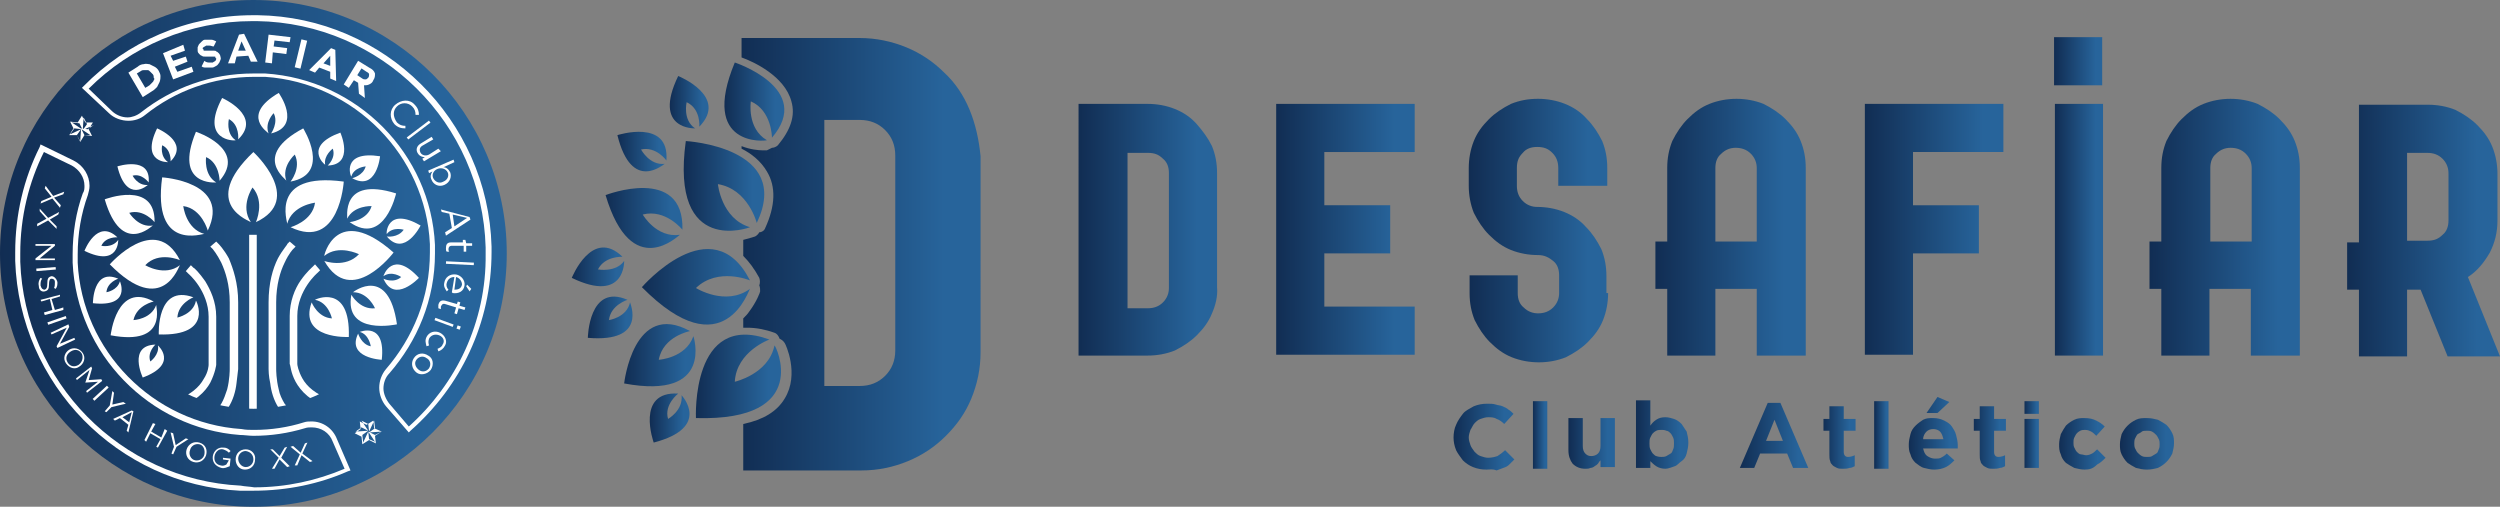 <?xml version="1.0" encoding="utf-8"?>
<!-- Generator: Adobe Illustrator 24.2.0, SVG Export Plug-In . SVG Version: 6.00 Build 0)  -->
<svg version="1.1" id="レイヤー_1" xmlns="http://www.w3.org/2000/svg" xmlns:xlink="http://www.w3.org/1999/xlink" x="0px"
	 y="0px" viewBox="0 0 296 60" style="enable-background:new 0 0 296 60;" xml:space="preserve">
<rect x="0" y="0" width="296" height="60" fill="#808080" stroke="none"/>
<style type="text/css">
	.st0{fill:url(#SVGID_1_);}
	.st1{fill:url(#SVGID_2_);}
	.st2{fill:url(#SVGID_3_);}
	.st3{fill:url(#SVGID_4_);}
	.st4{fill:url(#SVGID_5_);}
	.st5{fill:url(#SVGID_6_);}
	.st6{fill:url(#SVGID_7_);}
	.st7{fill:url(#SVGID_8_);}
	.st8{fill:url(#SVGID_9_);}
	.st9{fill:url(#SVGID_10_);}
	.st10{fill:url(#SVGID_12_);}
	.st11{fill:url(#SVGID_13_);}
	.st12{fill:url(#SVGID_14_);}
	.st13{fill:url(#SVGID_15_);}
	.st14{fill:url(#SVGID_16_);}
	.st15{fill:url(#SVGID_17_);}
	.st16{fill:url(#SVGID_18_);}
	.st17{fill:url(#SVGID_19_);}
	.st18{fill:url(#SVGID_20_);}
	.st19{fill:url(#SVGID_21_);}
	.st20{fill:url(#SVGID_22_);}
	.st21{fill:url(#SVGID_23_);}
	.st22{fill:url(#SVGID_24_);}
	.st23{fill:url(#SVGID_25_);}
	.st24{fill:url(#SVGID_26_);}
	.st25{fill:url(#SVGID_27_);}
	.st26{fill:url(#SVGID_28_);}
	.st27{fill:url(#SVGID_29_);}
	.st28{fill:url(#SVGID_30_);}
	.st29{fill:url(#SVGID_31_);}
	.st30{fill:url(#SVGID_32_);}
	.st31{fill:url(#SVGID_33_);}
	.st32{fill:none;stroke:#182448;stroke-width:0.602;stroke-miterlimit:10;}
	.st33{fill:url(#SVGID_34_);}
	.st34{fill:#FFFFFF;}
	.st35{clip-path:url(#SVGID_35_);}
</style>
<g>
	<g>
		<g>
			<g>
				<linearGradient id="SVGID_1_" gradientUnits="userSpaceOnUse" x1="172.115" y1="51.61" x2="179.163" y2="51.61">
					<stop  offset="0" style="stop-color:#112D53"/>
					<stop  offset="0.852" style="stop-color:#27649B"/>
				</linearGradient>
				<path class="st0" d="M176,55.6c-0.6,0-1.1-0.1-1.6-0.3c-0.5-0.2-0.9-0.5-1.2-0.8c-0.3-0.4-0.6-0.8-0.8-1.2
					c-0.2-0.5-0.3-1-0.3-1.5v0c0-0.5,0.1-1.1,0.3-1.5c0.2-0.5,0.5-0.9,0.8-1.3c0.3-0.4,0.8-0.6,1.3-0.9c0.5-0.2,1-0.3,1.6-0.3
					c0.4,0,0.7,0,1,0.1c0.3,0.1,0.6,0.1,0.8,0.2c0.2,0.1,0.5,0.2,0.7,0.4c0.2,0.1,0.4,0.3,0.6,0.5l-1.1,1.2
					c-0.3-0.3-0.6-0.5-0.9-0.6c-0.3-0.2-0.7-0.2-1-0.2c-0.3,0-0.6,0.1-0.9,0.2c-0.3,0.1-0.5,0.3-0.7,0.5c-0.2,0.2-0.3,0.5-0.5,0.8
					c-0.1,0.3-0.2,0.6-0.2,0.9v0c0,0.3,0.1,0.6,0.2,0.9c0.1,0.3,0.3,0.5,0.5,0.8c0.2,0.2,0.4,0.4,0.7,0.5c0.3,0.1,0.6,0.2,0.9,0.2
					c0.4,0,0.8-0.1,1.1-0.2c0.3-0.2,0.6-0.4,0.9-0.7l1.1,1.1c-0.2,0.2-0.4,0.4-0.6,0.6c-0.2,0.2-0.4,0.3-0.7,0.4
					c-0.3,0.1-0.5,0.2-0.8,0.3C176.7,55.5,176.4,55.6,176,55.6z"/>
			</g>
			<g>
				<linearGradient id="SVGID_2_" gradientUnits="userSpaceOnUse" x1="181.498" y1="51.447" x2="183.156" y2="51.447">
					<stop  offset="0" style="stop-color:#112D53"/>
					<stop  offset="0.852" style="stop-color:#27649B"/>
				</linearGradient>
				<path class="st1" d="M181.5,47.5h1.7v8h-1.7V47.5z"/>
			</g>
			<g>
				<linearGradient id="SVGID_3_" gradientUnits="userSpaceOnUse" x1="185.764" y1="52.56" x2="191.12" y2="52.56">
					<stop  offset="0" style="stop-color:#112D53"/>
					<stop  offset="0.852" style="stop-color:#27649B"/>
				</linearGradient>
				<path class="st2" d="M187.7,55.5c-0.6,0-1.1-0.2-1.5-0.6c-0.3-0.4-0.5-0.9-0.5-1.6v-3.8h1.7v3.3c0,0.4,0.1,0.7,0.3,0.9
					c0.2,0.2,0.4,0.3,0.7,0.3c0.3,0,0.6-0.1,0.8-0.3c0.2-0.2,0.3-0.5,0.3-0.9v-3.3h1.7v5.8h-1.7v-0.8c-0.1,0.1-0.2,0.2-0.3,0.4
					c-0.1,0.1-0.2,0.2-0.4,0.3c-0.1,0.1-0.3,0.2-0.5,0.2C188.1,55.5,188,55.5,187.7,55.5z"/>
			</g>
			<g>
				<linearGradient id="SVGID_4_" gradientUnits="userSpaceOnUse" x1="193.695" y1="51.501" x2="199.837" y2="51.501">
					<stop  offset="0" style="stop-color:#112D53"/>
					<stop  offset="0.852" style="stop-color:#27649B"/>
				</linearGradient>
				<path class="st3" d="M197.2,55.5c-0.4,0-0.8-0.1-1.1-0.3c-0.3-0.2-0.5-0.4-0.7-0.6v0.8h-1.7v-8h1.7v3c0.2-0.3,0.4-0.5,0.7-0.7
					c0.3-0.2,0.6-0.3,1.1-0.3c0.3,0,0.7,0.1,1,0.2c0.3,0.1,0.6,0.3,0.9,0.6c0.2,0.3,0.4,0.6,0.6,0.9c0.1,0.4,0.2,0.8,0.2,1.3v0
					c0,0.5-0.1,0.9-0.2,1.3c-0.1,0.4-0.3,0.7-0.6,0.9s-0.5,0.5-0.8,0.6S197.5,55.5,197.2,55.5z M196.7,54.1c0.2,0,0.4,0,0.6-0.1
					c0.2-0.1,0.3-0.2,0.5-0.3s0.2-0.3,0.3-0.5c0.1-0.2,0.1-0.4,0.1-0.7v0c0-0.2,0-0.5-0.1-0.7c-0.1-0.2-0.2-0.4-0.3-0.5
					c-0.1-0.1-0.3-0.3-0.5-0.3c-0.2-0.1-0.4-0.1-0.6-0.1s-0.4,0-0.6,0.1c-0.2,0.1-0.3,0.2-0.4,0.3c-0.1,0.1-0.2,0.3-0.3,0.5
					c-0.1,0.2-0.1,0.4-0.1,0.7v0c0,0.2,0,0.5,0.1,0.7c0.1,0.2,0.2,0.4,0.3,0.5s0.3,0.3,0.4,0.3C196.4,54.1,196.6,54.1,196.7,54.1z"
					/>
			</g>
			<g>
				<linearGradient id="SVGID_5_" gradientUnits="userSpaceOnUse" x1="206.034" y1="51.583" x2="214.129" y2="51.583">
					<stop  offset="0" style="stop-color:#112D53"/>
					<stop  offset="0.852" style="stop-color:#27649B"/>
				</linearGradient>
				<path class="st4" d="M209.3,47.7h1.5l3.3,7.7h-1.8l-0.7-1.7h-3.2l-0.7,1.7H206L209.3,47.7z M211.1,52.2l-1-2.5l-1,2.5H211.1z"/>
			</g>
			<g>
				<linearGradient id="SVGID_6_" gradientUnits="userSpaceOnUse" x1="215.798" y1="51.807" x2="219.529" y2="51.807">
					<stop  offset="0" style="stop-color:#112D53"/>
					<stop  offset="0.852" style="stop-color:#27649B"/>
				</linearGradient>
				<path class="st5" d="M218.2,55.5c-0.3,0-0.5,0-0.7-0.1c-0.2-0.1-0.4-0.2-0.5-0.3c-0.1-0.1-0.3-0.3-0.3-0.5
					c-0.1-0.2-0.1-0.5-0.1-0.8V51h-0.7v-1.4h0.7v-1.5h1.7v1.5h1.4V51h-1.4v2.5c0,0.4,0.2,0.6,0.5,0.6c0.3,0,0.6-0.1,0.8-0.2v1.3
					c-0.2,0.1-0.4,0.2-0.6,0.2C218.7,55.5,218.5,55.5,218.2,55.5z"/>
			</g>
			<g>
				<linearGradient id="SVGID_7_" gradientUnits="userSpaceOnUse" x1="221.919" y1="51.447" x2="223.577" y2="51.447">
					<stop  offset="0" style="stop-color:#112D53"/>
					<stop  offset="0.852" style="stop-color:#27649B"/>
				</linearGradient>
				<path class="st6" d="M221.9,47.5h1.7v8h-1.7V47.5z"/>
			</g>
			<g>
				<linearGradient id="SVGID_8_" gradientUnits="userSpaceOnUse" x1="225.944" y1="51.283" x2="231.683" y2="51.283">
					<stop  offset="0" style="stop-color:#112D53"/>
					<stop  offset="0.852" style="stop-color:#27649B"/>
				</linearGradient>
				<path class="st7" d="M229,55.6c-0.4,0-0.8-0.1-1.2-0.2c-0.4-0.1-0.7-0.4-1-0.6c-0.3-0.3-0.5-0.6-0.6-1c-0.2-0.4-0.2-0.8-0.2-1.2
					v0c0-0.4,0.1-0.8,0.2-1.2c0.1-0.4,0.3-0.7,0.6-1c0.3-0.3,0.6-0.5,0.9-0.7c0.4-0.2,0.7-0.2,1.2-0.2c0.5,0,0.9,0.1,1.3,0.3
					c0.4,0.2,0.7,0.4,0.9,0.7c0.2,0.3,0.4,0.6,0.5,1c0.1,0.4,0.2,0.8,0.2,1.2c0,0.1,0,0.1,0,0.2c0,0.1,0,0.1,0,0.2h-4.1
					c0.1,0.4,0.2,0.7,0.5,0.9c0.3,0.2,0.6,0.3,0.9,0.3c0.3,0,0.5,0,0.7-0.1c0.2-0.1,0.4-0.2,0.7-0.5l0.9,0.8c-0.3,0.3-0.6,0.6-1,0.8
					C230,55.5,229.5,55.6,229,55.6z M230.1,52c-0.1-0.4-0.2-0.7-0.4-0.9c-0.2-0.2-0.5-0.3-0.8-0.3c-0.3,0-0.6,0.1-0.8,0.3
					c-0.2,0.2-0.4,0.5-0.4,0.9H230.1z M229.4,47l1.4,0.6l-1.4,1.3h-1.3L229.4,47z"/>
			</g>
			<g>
				<linearGradient id="SVGID_9_" gradientUnits="userSpaceOnUse" x1="233.581" y1="51.807" x2="237.312" y2="51.807">
					<stop  offset="0" style="stop-color:#112D53"/>
					<stop  offset="0.852" style="stop-color:#27649B"/>
				</linearGradient>
				<path class="st8" d="M236,55.5c-0.3,0-0.5,0-0.7-0.1c-0.2-0.1-0.4-0.2-0.5-0.3c-0.1-0.1-0.3-0.3-0.3-0.5
					c-0.1-0.2-0.1-0.5-0.1-0.8V51h-0.7v-1.4h0.7v-1.5h1.7v1.5h1.4V51h-1.4v2.5c0,0.4,0.2,0.6,0.5,0.6c0.3,0,0.6-0.1,0.8-0.2v1.3
					c-0.2,0.1-0.4,0.2-0.6,0.2C236.5,55.5,236.3,55.5,236,55.5z"/>
			</g>
			<g>
				<linearGradient id="SVGID_10_" gradientUnits="userSpaceOnUse" x1="239.658" y1="51.447" x2="241.404" y2="51.447">
					<stop  offset="0" style="stop-color:#112D53"/>
					<stop  offset="0.852" style="stop-color:#27649B"/>
				</linearGradient>
				<path class="st9" d="M239.7,47.5h1.7v1.5h-1.7V47.5z M239.7,49.6h1.7v5.8h-1.7V49.6z"/>
			</g>
			<g>
				<linearGradient id="SVGID_12_" gradientUnits="userSpaceOnUse" x1="243.727" y1="52.516" x2="249.16" y2="52.516">
					<stop  offset="0" style="stop-color:#112D53"/>
					<stop  offset="0.852" style="stop-color:#27649B"/>
				</linearGradient>
				<path class="st10" d="M246.8,55.6c-0.4,0-0.8-0.1-1.2-0.2c-0.4-0.2-0.7-0.4-1-0.6c-0.3-0.3-0.5-0.6-0.6-1
					c-0.2-0.4-0.2-0.8-0.2-1.2v0c0-0.4,0.1-0.8,0.2-1.2c0.2-0.4,0.4-0.7,0.6-1c0.3-0.3,0.6-0.5,1-0.7c0.4-0.2,0.8-0.2,1.2-0.2
					c0.6,0,1,0.1,1.4,0.3c0.4,0.2,0.7,0.4,1,0.7l-1,1.1c-0.2-0.2-0.4-0.4-0.6-0.5c-0.2-0.1-0.4-0.2-0.7-0.2c-0.2,0-0.4,0-0.6,0.1
					c-0.2,0.1-0.3,0.2-0.4,0.3s-0.2,0.3-0.3,0.5c-0.1,0.2-0.1,0.4-0.1,0.6v0c0,0.2,0,0.4,0.1,0.6c0.1,0.2,0.2,0.4,0.3,0.5
					c0.1,0.1,0.3,0.3,0.5,0.3s0.4,0.1,0.6,0.1c0.3,0,0.5-0.1,0.7-0.2c0.2-0.1,0.4-0.3,0.6-0.5l1,1c-0.3,0.3-0.6,0.6-1,0.8
					C247.8,55.5,247.4,55.6,246.8,55.6z"/>
			</g>
			<g>
				<linearGradient id="SVGID_13_" gradientUnits="userSpaceOnUse" x1="251.048" y1="52.516" x2="257.376" y2="52.516">
					<stop  offset="0" style="stop-color:#112D53"/>
					<stop  offset="0.852" style="stop-color:#27649B"/>
				</linearGradient>
				<path class="st11" d="M254.2,55.6c-0.5,0-0.9-0.1-1.3-0.2c-0.4-0.2-0.7-0.4-1-0.6c-0.3-0.3-0.5-0.6-0.7-1
					c-0.2-0.4-0.2-0.8-0.2-1.2v0c0-0.4,0.1-0.8,0.2-1.2c0.2-0.4,0.4-0.7,0.7-1c0.3-0.3,0.6-0.5,1-0.7c0.4-0.2,0.8-0.2,1.3-0.2
					c0.5,0,0.9,0.1,1.3,0.2c0.4,0.2,0.7,0.4,1,0.6c0.3,0.3,0.5,0.6,0.7,1c0.2,0.4,0.2,0.8,0.2,1.2v0c0,0.4-0.1,0.8-0.2,1.2
					c-0.2,0.4-0.4,0.7-0.7,1c-0.3,0.3-0.6,0.5-1,0.7C255.1,55.5,254.7,55.6,254.2,55.6z M254.2,54.1c0.2,0,0.5,0,0.6-0.1
					c0.2-0.1,0.3-0.2,0.5-0.3s0.2-0.3,0.3-0.5c0.1-0.2,0.1-0.4,0.1-0.6v0c0-0.2,0-0.4-0.1-0.6c-0.1-0.2-0.2-0.4-0.3-0.5
					s-0.3-0.3-0.5-0.4c-0.2-0.1-0.4-0.1-0.6-0.1c-0.2,0-0.5,0-0.6,0.1s-0.3,0.2-0.5,0.3c-0.1,0.1-0.2,0.3-0.3,0.5
					c-0.1,0.2-0.1,0.4-0.1,0.6v0c0,0.2,0,0.4,0.1,0.6c0.1,0.2,0.2,0.4,0.3,0.5s0.3,0.3,0.5,0.4C253.8,54.1,254,54.1,254.2,54.1z"/>
			</g>
		</g>
		<g>
			<g>
				<linearGradient id="SVGID_14_" gradientUnits="userSpaceOnUse" x1="127.764" y1="27.237" x2="144.163" y2="27.237">
					<stop  offset="0" style="stop-color:#112D53"/>
					<stop  offset="0.852" style="stop-color:#27649B"/>
				</linearGradient>
				<path class="st12" d="M143.5,37.1c-0.4,1-1,1.8-1.8,2.6c-0.7,0.7-1.6,1.3-2.6,1.8c-1,0.4-2.1,0.6-3.2,0.6h-8.2V12.3h8.2
					c1.1,0,2.2,0.2,3.2,0.6c1,0.4,1.9,1,2.6,1.8s1.3,1.6,1.8,2.6c0.4,1,0.6,2,0.6,3.2V34C144.2,35.1,143.9,36.2,143.5,37.1z
					 M138.4,32.6V20.5c0-0.7-0.2-1.3-0.7-1.7c-0.5-0.5-1-0.7-1.8-0.7h-2.4v3.8v2.5v5.7v3.4v3h2.4c0.7,0,1.3-0.2,1.8-0.7
					c0.5-0.5,0.7-1.1,0.7-1.7V32.6z"/>
			</g>
			<g>
				<linearGradient id="SVGID_15_" gradientUnits="userSpaceOnUse" x1="151.138" y1="27.237" x2="167.537" y2="27.237">
					<stop  offset="0" style="stop-color:#112D53"/>
					<stop  offset="0.852" style="stop-color:#27649B"/>
				</linearGradient>
				<path class="st13" d="M167.5,12.3v5.7h-10.7v6.3h7.8v5.7h-7.8v6.3h10.7v5.7h-16.4V12.3H167.5z"/>
			</g>
			<g>
				<linearGradient id="SVGID_16_" gradientUnits="userSpaceOnUse" x1="174.049" y1="27.306" x2="190.448" y2="27.306">
					<stop  offset="0" style="stop-color:#112D53"/>
					<stop  offset="0.852" style="stop-color:#27649B"/>
				</linearGradient>
				<path class="st14" d="M190.4,34.7c0,1.1-0.2,2.2-0.6,3.2c-0.4,1-1,1.8-1.8,2.6c-0.7,0.7-1.6,1.3-2.6,1.8c-1,0.4-2.1,0.6-3.2,0.6
					c-1.1,0-2.2-0.2-3.2-0.6c-1-0.4-1.8-1-2.6-1.8c-0.7-0.7-1.3-1.6-1.8-2.6c-0.4-1-0.6-2-0.6-3.2v-2.1h5.7v2.1
					c0,0.7,0.2,1.3,0.7,1.7c0.5,0.5,1.1,0.7,1.7,0.7c0.7,0,1.3-0.2,1.8-0.7s0.7-1.1,0.7-1.7v-2.1c0-0.7-0.2-1.3-0.7-1.7
					s-1-0.7-1.8-0.7c-1.1,0-2.2-0.2-3.2-0.6c-1-0.4-1.8-1-2.6-1.8c-0.7-0.7-1.3-1.6-1.8-2.6c-0.4-1-0.6-2.1-0.6-3.2v-2.1
					c0-1.1,0.2-2.2,0.6-3.2c0.4-1,1-1.8,1.8-2.6c0.7-0.7,1.6-1.3,2.6-1.8c1-0.4,2-0.6,3.2-0.6c1.1,0,2.2,0.2,3.2,0.6
					c1,0.4,1.9,1,2.6,1.8c0.7,0.7,1.3,1.6,1.8,2.6c0.4,1,0.6,2,0.6,3.2v2.1h-5.8v-2.1c0-0.7-0.2-1.3-0.7-1.8s-1-0.7-1.8-0.7
					c-0.7,0-1.3,0.2-1.7,0.7c-0.5,0.5-0.7,1-0.7,1.8v2.1c0,0.7,0.2,1.3,0.7,1.8c0.5,0.5,1.1,0.7,1.7,0.7c1.1,0,2.2,0.2,3.2,0.6
					c1,0.4,1.9,1,2.6,1.8c0.7,0.7,1.3,1.6,1.8,2.6c0.4,1,0.6,2,0.6,3.2V34.7z"/>
			</g>
			<g>
				<linearGradient id="SVGID_17_" gradientUnits="userSpaceOnUse" x1="220.797" y1="27.237" x2="237.196" y2="27.237">
					<stop  offset="0" style="stop-color:#112D53"/>
					<stop  offset="0.852" style="stop-color:#27649B"/>
				</linearGradient>
				<path class="st15" d="M237.2,12.3v5.7h-10.7v6.3h7.8v5.7h-7.8v12h-5.7V12.3H237.2z"/>
			</g>
			<g>
				<linearGradient id="SVGID_18_" gradientUnits="userSpaceOnUse" x1="243.247" y1="23.288" x2="248.975" y2="23.288">
					<stop  offset="0" style="stop-color:#112D53"/>
					<stop  offset="0.852" style="stop-color:#27649B"/>
				</linearGradient>
				<path class="st16" d="M243.2,4.4h5.7v5.7h-5.7V4.4z M249,12.3v29.8h-5.7V12.3H249z"/>
			</g>
			<g>
				<linearGradient id="SVGID_19_" gradientUnits="userSpaceOnUse" x1="196.008" y1="26.914" x2="213.822" y2="26.914">
					<stop  offset="0" style="stop-color:#112D53"/>
					<stop  offset="0.852" style="stop-color:#27649B"/>
				</linearGradient>
				<path class="st17" d="M213.2,16.7c-0.4-1-1-1.8-1.8-2.6c-0.7-0.7-1.6-1.3-2.6-1.8c-1-0.4-2.1-0.6-3.2-0.6
					c-1.1,0-2.2,0.2-3.2,0.6c-1,0.4-1.8,1-2.6,1.8c-0.7,0.7-1.3,1.6-1.8,2.6c-0.4,1-0.6,2-0.6,3.2v8.7H196v5.6h1.4v7.9h5.7v-7.9h4.9
					v7.9h5.8V19.9C213.8,18.7,213.6,17.7,213.2,16.7z M208,28.6h-4.9v-8.7c0-0.7,0.2-1.3,0.7-1.7c0.5-0.5,1.1-0.7,1.7-0.7
					c0.7,0,1.3,0.2,1.8,0.7s0.7,1.1,0.7,1.7V28.6z"/>
			</g>
			<g>
				<linearGradient id="SVGID_20_" gradientUnits="userSpaceOnUse" x1="254.535" y1="26.914" x2="272.349" y2="26.914">
					<stop  offset="0" style="stop-color:#112D53"/>
					<stop  offset="0.852" style="stop-color:#27649B"/>
				</linearGradient>
				<path class="st18" d="M271.7,16.7c-0.4-1-1-1.8-1.8-2.6c-0.7-0.7-1.6-1.3-2.6-1.8c-1-0.4-2.1-0.6-3.2-0.6
					c-1.1,0-2.2,0.2-3.2,0.6c-1,0.4-1.8,1-2.6,1.8c-0.7,0.7-1.3,1.6-1.8,2.6c-0.4,1-0.6,2-0.6,3.2v8.7h-1.4v5.6h1.4v7.9h5.7v-7.9
					h4.9v7.9h5.8V19.9C272.3,18.7,272.1,17.7,271.7,16.7z M266.6,28.6h-4.9v-8.7c0-0.7,0.2-1.3,0.7-1.7c0.5-0.5,1.1-0.7,1.7-0.7
					c0.7,0,1.3,0.2,1.8,0.7c0.5,0.5,0.7,1.1,0.7,1.7V28.6z"/>
			</g>
			<g>
				<linearGradient id="SVGID_21_" gradientUnits="userSpaceOnUse" x1="277.909" y1="27.237" x2="296" y2="27.237">
					<stop  offset="0" style="stop-color:#112D53"/>
					<stop  offset="0.852" style="stop-color:#27649B"/>
				</linearGradient>
				<path class="st19" d="M292.2,32.8c1.1-0.7,1.9-1.7,2.6-2.9c0.6-1.2,0.9-2.4,0.9-3.8v-5.5c0-1.1-0.2-2.2-0.6-3.2
					c-0.4-1-1-1.8-1.8-2.6c-0.7-0.7-1.6-1.3-2.6-1.8c-1-0.4-2.1-0.6-3.2-0.6h-8.2v16.3h-1.4v5.6h1.4v7.9h5.7v-7.9h1.6l3.2,7.9h6.2
					L292.2,32.8z M289.9,26.1c0,0.7-0.2,1.3-0.7,1.7c-0.5,0.5-1,0.7-1.8,0.7h-2.4V18.1h2.4c0.7,0,1.3,0.2,1.8,0.7
					c0.5,0.5,0.7,1.1,0.7,1.7V26.1z"/>
			</g>
		</g>
	</g>
	<g>
		<g>
			<linearGradient id="SVGID_22_" gradientUnits="userSpaceOnUse" x1="79.296" y1="12.067" x2="83.907" y2="12.067">
				<stop  offset="0" style="stop-color:#112D53"/>
				<stop  offset="0.852" style="stop-color:#27649B"/>
			</linearGradient>
			<path class="st20" d="M80.3,9c0,0,6,2.4,2.5,6c0,0,0.2-2.1-1.5-2.9c0,0-0.5,2.1,1,3.1C82.3,15.2,77.2,15.4,80.3,9z"/>
		</g>
		<g>
			<linearGradient id="SVGID_23_" gradientUnits="userSpaceOnUse" x1="73.097" y1="17.951" x2="78.895" y2="17.951">
				<stop  offset="0" style="stop-color:#112D53"/>
				<stop  offset="0.852" style="stop-color:#27649B"/>
			</linearGradient>
			<path class="st21" d="M73.1,16c0,0,6.2-2,5.8,3c0,0-1.2-1.7-3-1.3c0,0,1,1.9,2.8,1.7C78.6,19.4,74.8,22.9,73.1,16z"/>
		</g>
		<g>
			<linearGradient id="SVGID_24_" gradientUnits="userSpaceOnUse" x1="67.734" y1="31.602" x2="73.891" y2="31.602">
				<stop  offset="0" style="stop-color:#112D53"/>
				<stop  offset="0.852" style="stop-color:#27649B"/>
			</linearGradient>
			<path class="st22" d="M67.7,32.9c0,0,2.4-6,6-2.5c0,0-2.1-0.1-2.9,1.5c0,0,2.1,0.4,3.1-1C73.9,30.8,74.1,36,67.7,32.9z"/>
		</g>
		<g>
			<linearGradient id="SVGID_25_" gradientUnits="userSpaceOnUse" x1="69.615" y1="37.607" x2="74.911" y2="37.607">
				<stop  offset="0" style="stop-color:#112D53"/>
				<stop  offset="0.852" style="stop-color:#27649B"/>
			</linearGradient>
			<path class="st23" d="M69.6,40c0,0,0.1-6.5,4.7-4.5c0,0-2,0.6-2.2,2.4c0,0,2.1-0.3,2.5-2.1C74.6,35.9,76.7,40.6,69.6,40z"/>
		</g>
		<g>
			<linearGradient id="SVGID_26_" gradientUnits="userSpaceOnUse" x1="76.956" y1="49.514" x2="81.636" y2="49.514">
				<stop  offset="0" style="stop-color:#112D53"/>
				<stop  offset="0.852" style="stop-color:#27649B"/>
			</linearGradient>
			<path class="st24" d="M77.4,52.4c0,0-2.2-6.1,2.9-5.8c0,0-1.7,1.3-1.2,3c0,0,1.8-1,1.6-2.8C80.7,46.8,84.3,50.6,77.4,52.4z"/>
		</g>
		<g>
			<linearGradient id="SVGID_27_" gradientUnits="userSpaceOnUse" x1="71.718" y1="25.805" x2="80.784" y2="25.805">
				<stop  offset="0" style="stop-color:#112D53"/>
				<stop  offset="0.852" style="stop-color:#27649B"/>
			</linearGradient>
			<path class="st25" d="M71.7,23.1c0,0,9.3-3.6,9.1,4.1c0,0-2-2.5-4.7-1.8c0,0,1.6,2.8,4.4,2.4C80.4,27.8,74.8,33.5,71.7,23.1z"/>
		</g>
		<g>
			<linearGradient id="SVGID_28_" gradientUnits="userSpaceOnUse" x1="73.891" y1="42.07" x2="82.377" y2="42.07">
				<stop  offset="0" style="stop-color:#112D53"/>
				<stop  offset="0.852" style="stop-color:#27649B"/>
			</linearGradient>
			<path class="st26" d="M73.9,45.4c0,0,1.1-9.9,7.8-6.2c0,0-3.2,0.6-3.7,3.4c0,0,3.2-0.2,4.1-2.8C82.1,39.8,84.6,47.4,73.9,45.4z"
				/>
		</g>
		<g>
			<g>
				<linearGradient id="SVGID_29_" gradientUnits="userSpaceOnUse" x1="80.987" y1="22.006" x2="90.509" y2="22.006">
					<stop  offset="0" style="stop-color:#112D53"/>
					<stop  offset="0.852" style="stop-color:#27649B"/>
				</linearGradient>
				<path class="st27" d="M81.2,16.7c0,0,12.7,0.7,8.4,9.7c0,0-1-4-4.6-4.6c0,0,0.4,4.1,3.8,5.1C88.9,26.9,79.3,30.5,81.2,16.7z"/>
			</g>
			<g>
				<linearGradient id="SVGID_30_" gradientUnits="userSpaceOnUse" x1="85.748" y1="12.067" x2="92.837" y2="12.067">
					<stop  offset="0" style="stop-color:#112D53"/>
					<stop  offset="0.852" style="stop-color:#27649B"/>
				</linearGradient>
				<path class="st28" d="M87,7.4c0,0,9.4,3.1,4.4,8.9c0,0,0-3.2-2.5-4.3c0,0-0.5,3.2,1.9,4.6C90.7,16.7,82.8,17.5,87,7.4z"/>
			</g>
			<g>
				<linearGradient id="SVGID_31_" gradientUnits="userSpaceOnUse" x1="75.996" y1="33.908" x2="88.758" y2="33.908">
					<stop  offset="0" style="stop-color:#112D53"/>
					<stop  offset="0.852" style="stop-color:#27649B"/>
				</linearGradient>
				<path class="st29" d="M76,34c0,0,8.3-9.6,12.8-0.8c0,0-3.8-1.6-6.4,0.9c0,0,3.5,2.2,6.4,0.1C88.7,34.1,85.8,43.9,76,34z"/>
			</g>
			<g>
				<linearGradient id="SVGID_32_" gradientUnits="userSpaceOnUse" x1="82.377" y1="44.553" x2="92.473" y2="44.553">
					<stop  offset="0" style="stop-color:#112D53"/>
					<stop  offset="0.852" style="stop-color:#27649B"/>
				</linearGradient>
				<path class="st30" d="M82.4,49.5c0,0-0.6-12.7,8.7-9.3c0,0-3.9,1.4-4.1,5c0,0,4-0.9,4.7-4.3C91.8,40.8,96.3,49.9,82.4,49.5z"/>
			</g>
		</g>
		<g>
			<linearGradient id="SVGID_33_" gradientUnits="userSpaceOnUse" x1="87.764" y1="30" x2="115.9" y2="30">
				<stop  offset="0" style="stop-color:#112D53"/>
				<stop  offset="0.852" style="stop-color:#27649B"/>
			</linearGradient>
			<path class="st31" d="M114.8,13c-0.7-1.7-1.7-3.2-3-4.4c-1.3-1.3-2.8-2.3-4.5-3c-1.7-0.7-3.6-1.1-5.5-1.1h-14v2.3
				c1.4,0.5,5.1,2.2,5.9,5.2c0.5,1.7-0.1,3.4-1.6,5.2c-0.2,0.2-0.5,0.3-0.7,0.3c-0.2,0.1-0.4,0.2-0.6,0.3c0,0-0.2,0-0.5,0
				c-0.5,0-1.5-0.1-2.5-0.5v0.3c1.2,0.6,2.3,1.5,3,2.7c1.1,1.8,1,4.1-0.2,6.7c-0.1,0.3-0.4,0.5-0.7,0.5c-0.1,0.2-0.3,0.4-0.5,0.5
				c0,0-0.6,0.2-1.4,0.4v1.9c0.7,0.7,1.3,1.5,1.9,2.6c0.1,0.3,0.1,0.6,0,0.9c0.1,0.2,0.1,0.5,0.1,0.7c0,0.1-0.4,1.2-1.3,2.4
				c-0.2,0.3-0.4,0.5-0.7,0.8v1.1c0.2,0,0.3,0,0.5,0c1,0,2.1,0.2,3.2,0.6c0.3,0.1,0.5,0.4,0.6,0.7c0.2,0.1,0.4,0.2,0.6,0.5
				c0.1,0.1,1.8,3.7,0,6.6c-0.9,1.5-2.5,2.5-4.9,3v5.5h14c2,0,3.8-0.4,5.5-1.1c1.7-0.7,3.2-1.7,4.5-3c1.3-1.3,2.3-2.7,3-4.4
				c0.7-1.7,1.1-3.5,1.1-5.5V18.5C115.9,16.5,115.5,14.7,114.8,13z M106,39.2v2.3c0,1.2-0.4,2.2-1.2,3c-0.8,0.8-1.8,1.2-3,1.2h-4.2
				v-5.1v-5.8v-9.7v-4.4v-6.5h4.2c1.2,0,2.2,0.4,3,1.2c0.8,0.8,1.2,1.8,1.2,3V39.2z"/>
		</g>
	</g>
</g>
<g>
	<path class="st32" d="M5.9,20.2"/>
	<g>
		<linearGradient id="SVGID_34_" gradientUnits="userSpaceOnUse" x1="0" y1="29.993" x2="59.986" y2="29.993">
			<stop  offset="0" style="stop-color:#112D53"/>
			<stop  offset="0.852" style="stop-color:#27649B"/>
		</linearGradient>
		<circle class="st33" cx="30" cy="30" r="30"/>
	</g>
	<path class="st32" d="M5.1,17.5"/>
	<g>
		<g>
			<path class="st34" d="M41.3,39.9c0,0-6,0.3-4.4-4.1c0,0,0.7,1.8,2.4,1.9c0,0-0.4-1.9-2-2.2C37.2,35.5,41.5,33.4,41.3,39.9z"/>
		</g>
		<g>
			<path class="st34" d="M46.6,29.9c0,0-5,6.6-8.2,1c0,0,2.5,0.9,4.1-0.8c0,0-2.4-1.2-4.1,0.2C38.3,30.4,39.8,23.9,46.6,29.9z"/>
		</g>
		<g>
			<path class="st34" d="M40.7,21.5c0,0-0.5,8.2-6.3,5.4c0,0,2.6-0.7,2.9-2.9c0,0-2.7,0.3-3.3,2.5C34.1,26.4,31.8,20.3,40.7,21.5z"
				/>
		</g>
		<g>
			<path class="st34" d="M30,18c0,0,6.1,5.6,0.3,8.3c0,0,1.1-2.4-0.4-4.1c0,0-1.5,2.2-0.2,4.1C29.7,26.2,23.5,24.2,30,18z"/>
		</g>
		<g>
			<path class="st34" d="M47,38.4c0,0-6.3,1.4-5.4-3.5c0,0,1,1.8,2.8,1.6c0,0-0.8-1.9-2.6-1.9C41.9,34.5,46,31.4,47,38.4z"/>
		</g>
		<g>
			<path class="st34" d="M45.2,42.6c0,0-4.2-0.2-2.8-3.1c0,0,0.4,1.3,1.5,1.5c0,0-0.2-1.4-1.3-1.7C42.6,39.3,45.7,38,45.2,42.6z"/>
		</g>
		<g>
			<path class="st34" d="M49.6,32.9c0,0-2.9,3.1-4.2,0.1c0,0,1.2,0.6,2.1-0.2c0,0-1.1-0.8-2.1-0.1C45.4,32.6,46.5,29.5,49.6,32.9z"
				/>
		</g>
		<g>
			<path class="st34" d="M49.8,26.7c0,0-1.9,3.8-4,1.3c0,0,1.3,0.2,2-0.8c0,0-1.3-0.4-2,0.5C45.7,27.7,45.8,24.4,49.8,26.7z"/>
		</g>
		<g>
			<path class="st34" d="M45,18.5c0,0-0.4,4.2-3.3,2.6c0,0,1.3-0.3,1.6-1.4c0,0-1.4,0.1-1.7,1.2C41.5,20.9,40.4,17.8,45,18.5z"/>
		</g>
		<g>
			<path class="st34" d="M40.3,15.7c0,0,1.7,3.8-1.5,3.9c0,0,1-0.9,0.6-2c0,0-1.1,0.8-0.9,1.9C38.4,19.5,35.9,17.3,40.3,15.7z"/>
		</g>
		<g>
			<path class="st34" d="M33,11c0,0,2.8,3.9-0.9,4.8c0,0,0.9-1.3,0.3-2.4c0,0-1.1,1.1-0.6,2.4C31.8,15.7,28.4,13.7,33,11z"/>
		</g>
		<g>
			<path class="st34" d="M26.3,11.6c0,0,4.8,2.1,1.9,4.9c0,0,0.2-1.7-1.1-2.4c0,0-0.4,1.7,0.8,2.5C27.8,16.7,23.6,16.7,26.3,11.6z"
				/>
		</g>
		<g>
			<path class="st34" d="M46.9,22.9c0,0-1.4,6.3-5.5,3.4c0,0,2.1-0.2,2.6-1.9c0,0-2.1-0.1-2.9,1.5C41.2,25.9,40.2,20.8,46.9,22.9z"
				/>
		</g>
		<g>
			<path class="st34" d="M35.9,15.2c0,0,3.4,5.4-1.5,6.3c0,0,1.3-1.6,0.5-3.2c0,0-1.6,1.4-1,3.1C34,21.3,29.7,18.5,35.9,15.2z"/>
		</g>
		<g>
			<path class="st34" d="M23.2,15.6c0,0,6.1,2,2.8,5.8c0,0,0-2.1-1.6-2.8c0,0-0.3,2.1,1.2,3C25.6,21.6,20.5,22.1,23.2,15.6z"/>
		</g>
		<g>
			<path class="st34" d="M19.2,21c0,0,8.2,0.5,5.4,6.3c0,0-0.7-2.6-2.9-2.9c0,0,0.3,2.7,2.5,3.3C24.1,27.6,18,29.9,19.2,21z"/>
		</g>
		<g>
			<path class="st34" d="M18.6,15.2c0,0,3.9,1.6,1.6,3.9c0,0,0.1-1.4-1-1.9c0,0-0.3,1.3,0.7,2C19.9,19.2,16.6,19.3,18.6,15.2z"/>
		</g>
		<g>
			<path class="st34" d="M13.9,19.7c0,0,4-1.3,3.7,1.9c0,0-0.8-1.1-1.9-0.8c0,0,0.6,1.2,1.8,1.1C17.5,21.9,15,24.2,13.9,19.7z"/>
		</g>
		<g>
			<path class="st34" d="M10,29.7c0,0,1.5-3.9,3.9-1.6c0,0-1.4-0.1-1.9,1c0,0,1.3,0.3,2-0.7C14,28.4,14.1,31.7,10,29.7z"/>
		</g>
		<g>
			<path class="st34" d="M11,35.9c0,0,0-4.2,3-2.9c0,0-1.3,0.4-1.4,1.6c0,0,1.3-0.2,1.6-1.3C14.2,33.3,15.6,36.4,11,35.9z"/>
		</g>
		<g>
			<path class="st34" d="M16.9,44.7c0,0-1.8-3.8,1.5-3.9c0,0-1,0.9-0.6,2c0,0,1.1-0.8,0.9-1.9C18.7,40.9,21.2,43.1,16.9,44.7z"/>
		</g>
		<g>
			<path class="st34" d="M12.4,23.6c0,0,6-2.3,5.9,2.7c0,0-1.3-1.6-3-1.1c0,0,1.1,1.8,2.8,1.5C18,26.7,14.4,30.4,12.4,23.6z"/>
		</g>
		<g>
			<path class="st34" d="M13.1,39.7c0,0,0.7-6.4,5.1-4c0,0-2,0.4-2.4,2.2c0,0,2.1-0.1,2.7-1.8C18.4,36.1,20,41,13.1,39.7z"/>
		</g>
		<g>
			<path class="st34" d="M13,31.3c0,0,5.4-6.2,8.3-0.5c0,0-2.5-1.1-4.1,0.6c0,0,2.3,1.4,4.1,0C21.2,31.4,19.3,37.7,13,31.3z"/>
		</g>
		<g>
			<path class="st34" d="M18.8,39.6c0,0-0.3-6,4.1-4.4c0,0-1.8,0.7-1.9,2.4c0,0,1.9-0.4,2.2-2C23.2,35.5,25.4,39.8,18.8,39.6z"/>
		</g>
	</g>
	<g>
		<defs>
			<circle id="SVGID_11_" cx="30" cy="30" r="18.4"/>
		</defs>
		<clipPath id="SVGID_35_">
			<use xlink:href="#SVGID_11_"  style="overflow:visible;"/>
		</clipPath>
		<g class="st35">
			<rect x="29.5" y="27.8" class="st34" width="0.9" height="21.3"/>
			<g>
				<path class="st34" d="M25.9,28.9l-0.3-0.3l-0.7,0.6l0.3,0.3c0,0,0.5,0.6,1,1.6c0.5,1.1,1,2.6,1,4.7c0,4.4,0,7.9,0,7.9v0v0
					c0,0.1,0,1.2-0.3,2.4c-0.2,0.6-0.4,1.2-0.7,1.7c-0.3,0.5-0.7,1-1.3,1.2l-0.4,0.2L25,50l0.4-0.2c0.7-0.4,1.3-0.9,1.6-1.5
					c0.6-0.9,0.9-2,1-2.9c0.1-0.9,0.2-1.6,0.2-1.7v0c0,0,0-3.5,0-7.9c0-2.3-0.6-4-1.1-5.2C26.5,29.5,25.9,28.9,25.9,28.9z
					 M25.2,29.5L25.2,29.5L25.2,29.5L25.2,29.5z"/>
				<path class="st34" d="M25.6,43.2L25.6,43.2c0,0,0-2.3,0-5.7c0-1.8-0.7-3.2-1.3-4.2c-0.7-1-1.3-1.6-1.4-1.6l-0.3-0.3l-0.6,0.7
					l0.3,0.3v0c0,0,0.6,0.5,1.2,1.4c0.6,0.9,1.2,2.2,1.2,3.7c0,3.3,0,5.6,0,5.7h0c0,0,0,0.8-0.6,1.7c-0.5,0.9-1.5,1.9-3.6,2.6
					l-0.4,0.1l0.3,0.9l0.4-0.1c2.3-0.8,3.5-2,4.1-3.1C25.5,44.1,25.6,43.2,25.6,43.2z M22.3,32.4L22.3,32.4L22.3,32.4L22.3,32.4z"/>
			</g>
			<g>
				<path class="st34" d="M32.9,30.6c-0.6,1.2-1.1,2.9-1.1,5.2c0,4.4,0,7.9,0,7.9v0c0,0.1,0,0.8,0.2,1.7c0.1,0.9,0.4,2,1,2.9
					c0.4,0.6,0.9,1.2,1.6,1.5L35,50l0.4-0.8L35,49c-0.5-0.3-0.9-0.7-1.3-1.2c-0.3-0.5-0.6-1.1-0.7-1.7c-0.3-1.2-0.3-2.3-0.3-2.4v0v0
					c0,0,0-3.5,0-7.9c0-2.1,0.5-3.7,1-4.7c0.5-1.1,1-1.6,1-1.6l0.3-0.3l-0.7-0.6l-0.3,0.3C34.1,28.9,33.5,29.5,32.9,30.6z
					 M34.8,29.5L34.8,29.5L34.8,29.5L34.8,29.5z"/>
				<path class="st34" d="M35,45.2c0.6,1.1,1.8,2.4,4.1,3.1l0.4,0.1l0.3-0.9l-0.4-0.1c-2.1-0.7-3.1-1.7-3.6-2.6
					c-0.5-0.9-0.6-1.6-0.6-1.7h0c0,0,0-2.3,0-5.7c0-1.5,0.6-2.8,1.2-3.7c0.6-0.9,1.2-1.4,1.2-1.4v0l0.3-0.3l-0.6-0.7l-0.3,0.3
					c0,0-0.7,0.6-1.4,1.6c-0.7,1-1.3,2.5-1.3,4.2c0,3.4,0,5.7,0,5.7v0C34.4,43.2,34.4,44.1,35,45.2z M37.7,32.4L37.7,32.4L37.7,32.4
					L37.7,32.4z"/>
			</g>
		</g>
	</g>
	<path class="st34" d="M44.3,50.7l-0.1-0.9l-0.8,0.5l-0.8-0.4l0,0l0.1,0.9L42,51.3l0.8,0.4l0.1,0.9l0.8-0.5l0.8,0.4l-0.1-0.9
		l0.8-0.5L44.3,50.7z M44.4,51.5l-0.8-0.4l0.8,1.2L43.7,52l0,0l-0.1-0.9l-0.6,1.3l-0.1-0.9l0.7-0.5l-1.5,0.1l0.7-0.5l0.8,0.4
		l-0.8-1.2v0l0.8,0.4l0.1,0.9l0.6-1.3l0,0l0.1,0.9l0,0l-0.7,0.5l1.5-0.1h0L44.4,51.5z"/>
	<g>
		<path class="st34" d="M18.8,8.4L18.8,8.4c-0.1-0.2-0.3-0.4-0.5-0.5c-0.2-0.1-0.4-0.2-0.6-0.3c-0.2,0-0.4-0.1-0.7,0
			c-0.2,0-0.5,0.1-0.7,0.3l-1.1,0.7l1.7,2.9l1.1-0.7c0.2-0.1,0.4-0.3,0.6-0.5c0.1-0.2,0.2-0.4,0.3-0.6C19,9.4,19,9.2,19,9
			C19,8.8,18.9,8.6,18.8,8.4z M18.2,9.5c0,0.1-0.1,0.2-0.2,0.3c-0.1,0.1-0.2,0.2-0.3,0.3l-0.5,0.3l-1-1.7l0.5-0.3
			c0.1-0.1,0.3-0.1,0.4-0.1c0.1,0,0.3,0,0.4,0c0.1,0,0.2,0.1,0.3,0.2c0.1,0.1,0.2,0.2,0.3,0.3l0,0c0.1,0.1,0.1,0.3,0.1,0.4
			C18.3,9.3,18.3,9.4,18.2,9.5z"/>
		<polygon class="st34" points="21,8.5 20.7,7.9 22.2,7.3 22,6.7 20.5,7.2 20.2,6.6 21.9,6 21.7,5.3 19.3,6.3 20.5,9.4 22.9,8.5 
			22.7,7.9 		"/>
		<path class="st34" d="M26.1,6.7c0-0.1-0.1-0.3-0.2-0.4c-0.1-0.1-0.2-0.2-0.3-0.2C25.6,6,25.4,6,25.3,6c-0.1,0-0.3,0-0.5,0
			c-0.1,0-0.3,0-0.4,0c-0.1,0-0.2,0-0.2,0c-0.1,0-0.1,0-0.1-0.1c0,0,0-0.1-0.1-0.1l0,0c0-0.1,0-0.2,0.1-0.2c0.1-0.1,0.2-0.1,0.3-0.2
			c0.1,0,0.3,0,0.4,0c0.2,0,0.3,0.1,0.5,0.1l0.3-0.6c-0.2-0.1-0.4-0.2-0.6-0.2c-0.2,0-0.4,0-0.7,0c-0.2,0-0.3,0.1-0.4,0.2
			c-0.1,0.1-0.2,0.2-0.3,0.3c-0.1,0.1-0.1,0.2-0.2,0.4c0,0.1,0,0.3,0,0.4l0,0c0,0.2,0.1,0.3,0.2,0.4c0.1,0.1,0.2,0.2,0.3,0.2
			c0.1,0.1,0.2,0.1,0.4,0.1c0.1,0,0.3,0,0.5,0c0.1,0,0.3,0,0.4,0c0.1,0,0.2,0,0.2,0c0.1,0,0.1,0,0.1,0.1c0,0,0,0.1,0.1,0.1l0,0
			c0,0.1,0,0.2-0.1,0.3c-0.1,0.1-0.2,0.1-0.3,0.2c-0.2,0-0.4,0-0.5,0c-0.2,0-0.4-0.1-0.5-0.2l-0.3,0.6C23.8,7.9,24.1,8,24.3,8
			c0.3,0,0.5,0,0.8,0c0.2,0,0.3-0.1,0.5-0.2s0.2-0.2,0.3-0.3c0.1-0.1,0.1-0.2,0.2-0.4S26.1,6.8,26.1,6.7L26.1,6.7z"/>
		<path class="st34" d="M28.3,4.1L27,7.5l0.8,0L28,6.7l1.4-0.1l0.3,0.7l0.8,0L28.9,4L28.3,4.1z M28.2,6l0.4-1.1L29.1,6L28.2,6z"/>
		<polygon class="st34" points="31.4,7.4 32.2,7.5 32.3,6.2 33.9,6.4 34,5.7 32.4,5.5 32.5,4.8 34.3,5 34.4,4.4 31.8,4.1 		"/>
		<rect x="34" y="6" transform="matrix(0.234 -0.972 0.972 0.234 21.106 39.608)" class="st34" width="3.4" height="0.7"/>
		<path class="st34" d="M39.2,5.7l-2.6,2.6l0.7,0.3L37.8,8l1.3,0.5l0,0.8l0.7,0.3l-0.1-3.7L39.2,5.7z M38.3,7.5l0.8-0.9l0,1.2
			L38.3,7.5z"/>
		<path class="st34" d="M43.7,8l-1.3-0.8L40.7,10l0.6,0.4l0.6-0.9l0.5,0.3l0,0l0.1,1.3l0.7,0.5l-0.1-1.5c0.2,0,0.4,0,0.6-0.1
			c0.2-0.1,0.4-0.2,0.5-0.5l0,0c0.2-0.3,0.2-0.5,0.2-0.8C44.3,8.4,44.1,8.2,43.7,8z M43.6,9.2L43.6,9.2c-0.1,0.1-0.2,0.2-0.3,0.2
			c-0.1,0-0.3,0-0.4-0.1l-0.6-0.4l0.5-0.8l0.6,0.4c0.2,0.1,0.3,0.2,0.3,0.3C43.7,8.9,43.7,9.1,43.6,9.2z"/>
		<polygon class="st34" points="7.1,24.6 7.2,24.3 6.4,23.4 7.5,23 7.6,22.7 6.3,23.2 5.4,22 5.3,22.3 6.1,23.3 4.9,23.8 4.8,24.1 
			6.2,23.5 		"/>
		<polygon class="st34" points="6.7,27.1 6.7,26.8 5.9,26 6.9,25.4 7,25.1 5.7,25.8 4.7,24.7 4.7,25 5.5,25.9 4.4,26.5 4.4,26.8 
			5.7,26.1 		"/>
		<polygon class="st34" points="6.5,30.6 4.7,30.6 6.5,29.1 6.5,28.9 4.2,28.9 4.2,29.1 6.1,29.1 4.2,30.6 4.2,30.8 6.5,30.8 		"/>
		
			<rect x="4.3" y="31.7" transform="matrix(0.997 -8.078863e-02 8.078863e-02 0.997 -2.555 0.544)" class="st34" width="2.3" height="0.3"/>
		<path class="st34" d="M5.3,34.5L5.3,34.5c0.4-0.1,0.5-0.3,0.5-0.8c0-0.5,0.1-0.7,0.3-0.7l0,0c0.2,0,0.4,0.1,0.4,0.4
			c0,0.2,0,0.5-0.1,0.7l0.2,0.1c0.2-0.3,0.2-0.5,0.2-0.8c-0.1-0.4-0.4-0.7-0.7-0.7l0,0c-0.4,0.1-0.5,0.3-0.5,0.9
			c0,0.5-0.1,0.6-0.3,0.7l0,0c-0.2,0-0.4-0.1-0.5-0.5c0-0.3,0-0.6,0.2-0.8l-0.2-0.1c-0.2,0.3-0.3,0.6-0.2,1
			C4.6,34.3,4.9,34.6,5.3,34.5z"/>
		<polygon class="st34" points="7.5,36.4 6.5,36.7 6.1,35.4 7.1,35.1 7.1,34.9 4.8,35.5 4.9,35.7 5.9,35.4 6.2,36.7 5.2,37 
			5.3,37.3 7.5,36.7 		"/>
		<rect x="5.6" y="37.8" transform="matrix(0.944 -0.329 0.329 0.944 -12.112 4.331)" class="st34" width="2.3" height="0.3"/>
		<polygon class="st34" points="8.8,40 7.1,40.7 8.2,38.7 8.1,38.4 6,39.4 6.1,39.6 7.9,38.8 6.7,41 6.8,41.2 8.9,40.2 		"/>
		<path class="st34" d="M9.4,43.4c0.5-0.3,0.8-1,0.4-1.6c-0.4-0.6-1.1-0.7-1.6-0.4l0,0c-0.5,0.3-0.8,1-0.4,1.6
			C8.2,43.6,8.9,43.8,9.4,43.4L9.4,43.4z M9.3,43.2c-0.5,0.3-1,0.2-1.3-0.3c-0.3-0.5-0.1-1,0.4-1.3l0,0c0.5-0.3,1-0.2,1.3,0.3
			C9.9,42.4,9.7,42.9,9.3,43.2L9.3,43.2z"/>
		<polygon class="st34" points="12,44.9 10.5,45 10.9,43.6 10.8,43.4 9,44.8 9.1,45 10.6,43.8 10.1,45.3 10.1,45.3 11.6,45.2 
			10.2,46.3 10.3,46.5 12.1,45.1 		"/>
		
			<rect x="10.8" y="46.4" transform="matrix(0.734 -0.679 0.679 0.734 -28.46 20.506)" class="st34" width="2.3" height="0.3"/>
		<polygon class="st34" points="14.6,47.6 13.3,47.9 13.5,46.5 13.3,46.3 13,48 12.4,48.7 12.6,48.8 13.2,48.2 14.9,47.8 		"/>
		<path class="st34" d="M13.4,49.6l0.2,0.2l0.6-0.3l1,0.8l-0.2,0.7l0.2,0.2l0.6-2.5l-0.2-0.1L13.4,49.6z M15.3,50l-0.8-0.6l1.1-0.6
			L15.3,50z"/>
		<polygon class="st34" points="19.1,51.8 17.9,51.1 18.4,50.2 18.1,50.1 17.1,52.1 17.3,52.3 17.8,51.3 19,52 18.5,52.9 18.7,53 
			19.8,51 19.5,50.8 		"/>
		<polygon class="st34" points="22,51.9 20.8,52.7 20.5,51.3 20.2,51.2 20.6,52.9 20.3,53.7 20.5,53.8 20.9,52.9 22.3,52 		"/>
		<path class="st34" d="M23.6,52.4c-0.7-0.2-1.3,0.2-1.5,0.8l0,0c-0.2,0.6,0.1,1.3,0.8,1.5c0.7,0.2,1.3-0.2,1.5-0.8l0,0
			C24.6,53.2,24.3,52.6,23.6,52.4z M24.2,53.8L24.2,53.8c-0.1,0.5-0.6,0.8-1.1,0.7c-0.5-0.1-0.8-0.7-0.6-1.2l0,0
			c0.1-0.5,0.6-0.8,1.1-0.7C24.1,52.7,24.3,53.3,24.2,53.8z"/>
		<path class="st34" d="M25.4,54c0.1-0.5,0.5-0.9,1-0.8c0.3,0.1,0.5,0.2,0.7,0.4l0.2-0.2c-0.2-0.2-0.4-0.4-0.8-0.4
			c-0.7-0.1-1.2,0.4-1.3,1l0,0c-0.1,0.7,0.3,1.2,1,1.4c0.4,0.1,0.7-0.1,1-0.2l0.1-0.9l-0.9-0.1l0,0.2l0.7,0.1L26.8,55
			c-0.2,0.1-0.4,0.2-0.7,0.1C25.6,55,25.3,54.6,25.4,54L25.4,54z"/>
		<path class="st34" d="M29.1,53.2c-0.7,0-1.2,0.5-1.2,1.2l0,0c0,0.6,0.4,1.2,1.1,1.2c0.7,0,1.2-0.5,1.2-1.2l0,0
			C30.3,53.8,29.8,53.2,29.1,53.2z M30,54.4c0,0.5-0.4,0.9-0.9,0.9c-0.5,0-0.9-0.5-0.9-1l0,0c0-0.5,0.4-0.9,0.9-0.9
			C29.7,53.5,30,53.9,30,54.4L30,54.4z"/>
		<polygon class="st34" points="34,52.9 33.7,53 33.1,54 32.3,53.2 32,53.2 33,54.2 32.2,55.5 32.5,55.5 33.1,54.4 34,55.3 
			34.3,55.2 33.3,54.2 		"/>
		<polygon class="st34" points="36.4,52.4 36.1,52.5 35.6,53.6 34.7,52.8 34.4,52.9 35.5,53.8 34.9,55.1 35.2,55.1 35.7,53.9 
			36.7,54.7 37,54.6 35.8,53.7 		"/>
		<path class="st34" d="M47,12.6L47,12.6c0.5-0.5,1.3-0.5,1.8,0c0.3,0.3,0.4,0.6,0.4,1l0.4,0c0-0.4-0.1-0.8-0.5-1.2
			c-0.6-0.7-1.6-0.6-2.3,0l0,0c-0.7,0.6-0.7,1.6-0.1,2.3c0.4,0.4,0.8,0.5,1.3,0.5l0-0.3c-0.4,0-0.7-0.1-1-0.4
			C46.5,13.8,46.5,13.1,47,12.6z"/>
		
			<rect x="47.9" y="15.2" transform="matrix(0.797 -0.604 0.604 0.797 0.8 33.09)" class="st34" width="3.3" height="0.3"/>
		<path class="st34" d="M51.9,17.6l-1.1,0.7c-0.4,0.2-0.8,0.1-1-0.2c-0.2-0.4-0.1-0.7,0.3-0.9l1.2-0.7l-0.2-0.3L49.8,17
			c-0.5,0.3-0.6,0.8-0.3,1.2c0.2,0.3,0.5,0.4,0.8,0.4l-0.3,0.2l0.2,0.3l2-1.2L51.9,17.6z"/>
		<path class="st34" d="M52.6,21.9L52.6,21.9c0.7-0.3,0.9-1,0.7-1.5c-0.2-0.4-0.5-0.6-0.8-0.6l1.3-0.6l-0.1-0.3l-3,1.3l0.1,0.3
			l0.4-0.2c-0.2,0.3-0.3,0.6-0.1,1C51.3,21.8,51.9,22.2,52.6,21.9z M51.3,21.1c-0.2-0.4,0-0.9,0.5-1.1l0,0c0.5-0.2,1,0,1.2,0.4
			c0.2,0.4,0,0.9-0.5,1.1l0,0C52,21.8,51.5,21.5,51.3,21.1z"/>
		<path class="st34" d="M52.3,25.1l0.9,0.2l0.3,1.7l-0.8,0.5l0.1,0.4l2.9-1.9l-0.1-0.3l-3.4-0.9L52.3,25.1z M55.3,25.8l-1.5,1
			l-0.2-1.4L55.3,25.8z"/>
		<path class="st34" d="M55.1,28.4l-0.3,0l0,0.3l-1.4,0c-0.5,0-0.6,0.3-0.6,0.7c0,0.2,0,0.3,0.1,0.4l0.3,0c-0.1-0.1-0.1-0.2-0.1-0.3
			c0-0.2,0.1-0.4,0.4-0.4l1.4,0l0,0.7l0.3,0l0-0.7l0.7,0l0-0.3l-0.7,0L55.1,28.4z"/>
		
			<rect x="54.3" y="29.5" transform="matrix(4.915451e-02 -0.999 0.999 4.915451e-02 20.66 84.029)" class="st34" width="0.3" height="3.3"/>
		<polygon class="st34" points="55.2,33.9 55.6,34.5 55.8,34.2 55.3,33.7 		"/>
		<path class="st34" d="M53.6,34.7c0.7,0.1,1.3-0.2,1.4-0.9c0.1-0.6-0.4-1.2-1-1.3l0,0c-0.7-0.1-1.3,0.3-1.4,1
			c-0.1,0.4,0.1,0.7,0.3,1l0.2-0.2c-0.2-0.2-0.3-0.5-0.2-0.8c0.1-0.4,0.4-0.7,0.9-0.7l-0.3,1.8C53.5,34.6,53.5,34.6,53.6,34.7z
			 M54,32.8c0.4,0.1,0.7,0.5,0.7,0.9c-0.1,0.5-0.5,0.6-0.9,0.6L54,32.8z"/>
		<path class="st34" d="M54.5,35.8l-0.3-0.1l-0.1,0.3l-1.4-0.4c-0.5-0.1-0.7,0.1-0.8,0.5c0,0.2,0,0.3,0,0.4l0.3,0.1
			c0-0.1,0-0.2,0-0.3c0.1-0.2,0.2-0.4,0.5-0.3l1.3,0.4l-0.2,0.7l0.3,0.1l0.2-0.7l0.7,0.2l0.1-0.3l-0.7-0.2L54.5,35.8z"/>
		
			<rect x="54.1" y="38.6" transform="matrix(0.346 -0.938 0.938 0.346 -0.878 76.29)" class="st34" width="0.4" height="0.4"/>
		<rect x="52.4" y="37" transform="matrix(0.346 -0.938 0.938 0.346 -1.391 74.259)" class="st34" width="0.3" height="2.3"/>
		<path class="st34" d="M52.1,39.4L52.1,39.4c-0.6-0.3-1.3-0.1-1.6,0.5c-0.2,0.4-0.1,0.7,0,1.1l0.3-0.1c-0.1-0.3-0.1-0.5,0-0.8
			c0.2-0.4,0.7-0.6,1.2-0.4l0,0c0.5,0.2,0.7,0.7,0.4,1.1c-0.1,0.3-0.4,0.4-0.6,0.5l0.1,0.3c0.3-0.1,0.6-0.3,0.8-0.7
			C53,40.4,52.7,39.7,52.1,39.4z"/>
		<path class="st34" d="M50.7,42.1L50.7,42.1c-0.6-0.4-1.3-0.3-1.7,0.3c-0.4,0.6-0.2,1.3,0.3,1.7l0,0c0.5,0.4,1.3,0.2,1.7-0.3
			C51.4,43.2,51.3,42.4,50.7,42.1z M50.8,43.6c-0.3,0.4-0.8,0.5-1.2,0.2l0,0c-0.4-0.3-0.6-0.8-0.3-1.2c0.3-0.4,0.8-0.5,1.2-0.2l0,0
			C50.9,42.6,51.1,43.1,50.8,43.6z"/>
		<path class="st34" d="M58.2,29.2c-0.4-15-12.7-27.2-27.7-27.4c-0.2,0-0.3,0-0.5,0c-7.9,0-15,3.2-20.1,8.4l-0.2,0.2l3.2,3
			c0.6,0.6,1.5,0.9,2.3,0.9c0.7,0,1.4-0.2,2-0.7c3.5-2.8,8-4.5,12.9-4.5c0.4,0,0.9,0,1.3,0c10.5,0.7,19,9.3,19.5,19.8
			c0,0.3,0,0.7,0,1c0,5.3-2,10.1-5.2,13.8c-0.5,0.6-0.8,1.4-0.8,2.2c0,0.8,0.3,1.6,0.8,2.2l2.7,3.1l0.2-0.2
			c5.9-5.2,9.6-12.7,9.6-21.2C58.2,29.7,58.2,29.5,58.2,29.2z M48.4,50.5l-2.3-2.7c-0.4-0.5-0.7-1.2-0.7-1.8c0-0.6,0.2-1.3,0.7-1.8
			c3.3-3.8,5.4-8.7,5.4-14.2c0-0.3,0-0.7,0-1C51,18.2,42.3,9.4,31.4,8.7c-0.5,0-0.9,0-1.4,0c-5,0-9.6,1.7-13.3,4.6
			c-0.5,0.4-1.1,0.6-1.6,0.6c-0.7,0-1.4-0.3-1.9-0.8l-2.7-2.6c5-5,11.9-8,19.4-8c0.2,0,0.3,0,0.5,0c14.7,0.2,26.7,12.1,27.1,26.8
			c0,0.3,0,0.5,0,0.8C57.6,38.1,54,45.5,48.4,50.5z"/>
		<path class="st34" d="M36.9,49.9c-0.3,0-0.6,0-0.9,0.1c-1.9,0.6-3.9,0.9-5.9,0.9c-0.5,0-1,0-1.5-0.1C18.1,50.1,9.7,41.5,9.2,31.1
			c0-0.3,0-0.7,0-1c0-2.4,0.4-4.8,1.2-7c0.1-0.4,0.2-0.7,0.2-1.1c0-1.2-0.7-2.4-1.9-3l-3.9-1.9l-0.1,0.3c-1.9,3.8-2.9,8-2.9,12.5
			c0,0.3,0,0.7,0,1v0C2.3,45.5,14,57.4,28.4,58.1c0.5,0,1,0,1.6,0c4,0,7.8-0.8,11.2-2.3l0.3-0.1L39.9,52
			C39.4,50.7,38.2,49.9,36.9,49.9z M28.5,57.5C14.3,56.8,2.9,45.2,2.4,31v0c0-0.3,0-0.7,0-1c0-4.3,1-8.4,2.8-12l3.3,1.6
			C9.4,20.1,10,21,10,22c0,0.3,0,0.6-0.2,0.9c-0.8,2.2-1.2,4.7-1.2,7.2c0,0.3,0,0.7,0,1c0.5,10.8,9.1,19.6,19.8,20.4
			c0.5,0,1.1,0.1,1.6,0.1c2.1,0,4.1-0.3,6.1-0.9c0.3-0.1,0.5-0.1,0.8-0.1c1.1,0,2.1,0.6,2.5,1.7l1.4,3.2c-3.3,1.4-6.9,2.2-10.7,2.2
			C29.5,57.6,29,57.6,28.5,57.5z"/>
	</g>
	<path class="st34" d="M10.1,14.5l-0.4-0.8l-0.5,0.8l-0.9-0.1l0,0l0.4,0.8l-0.5,0.8L9.1,16l0.4,0.8l0.5-0.8l0.9,0.1l-0.4-0.8
		l0.5-0.8L10.1,14.5z M10.4,15.3l-0.9-0.1l1.2,0.8L10,16l0,0l-0.4-0.8l-0.1,1.5L9.1,16l0.5-0.7l-1.3,0.6l0.5-0.7l0.9,0.1l-1.2-0.8v0
		l0.9,0.1l0.4,0.8l0.1-1.5l0,0l0.4,0.8h0l-0.5,0.7l1.3-0.6h0L10.4,15.3z"/>
</g>
</svg>
